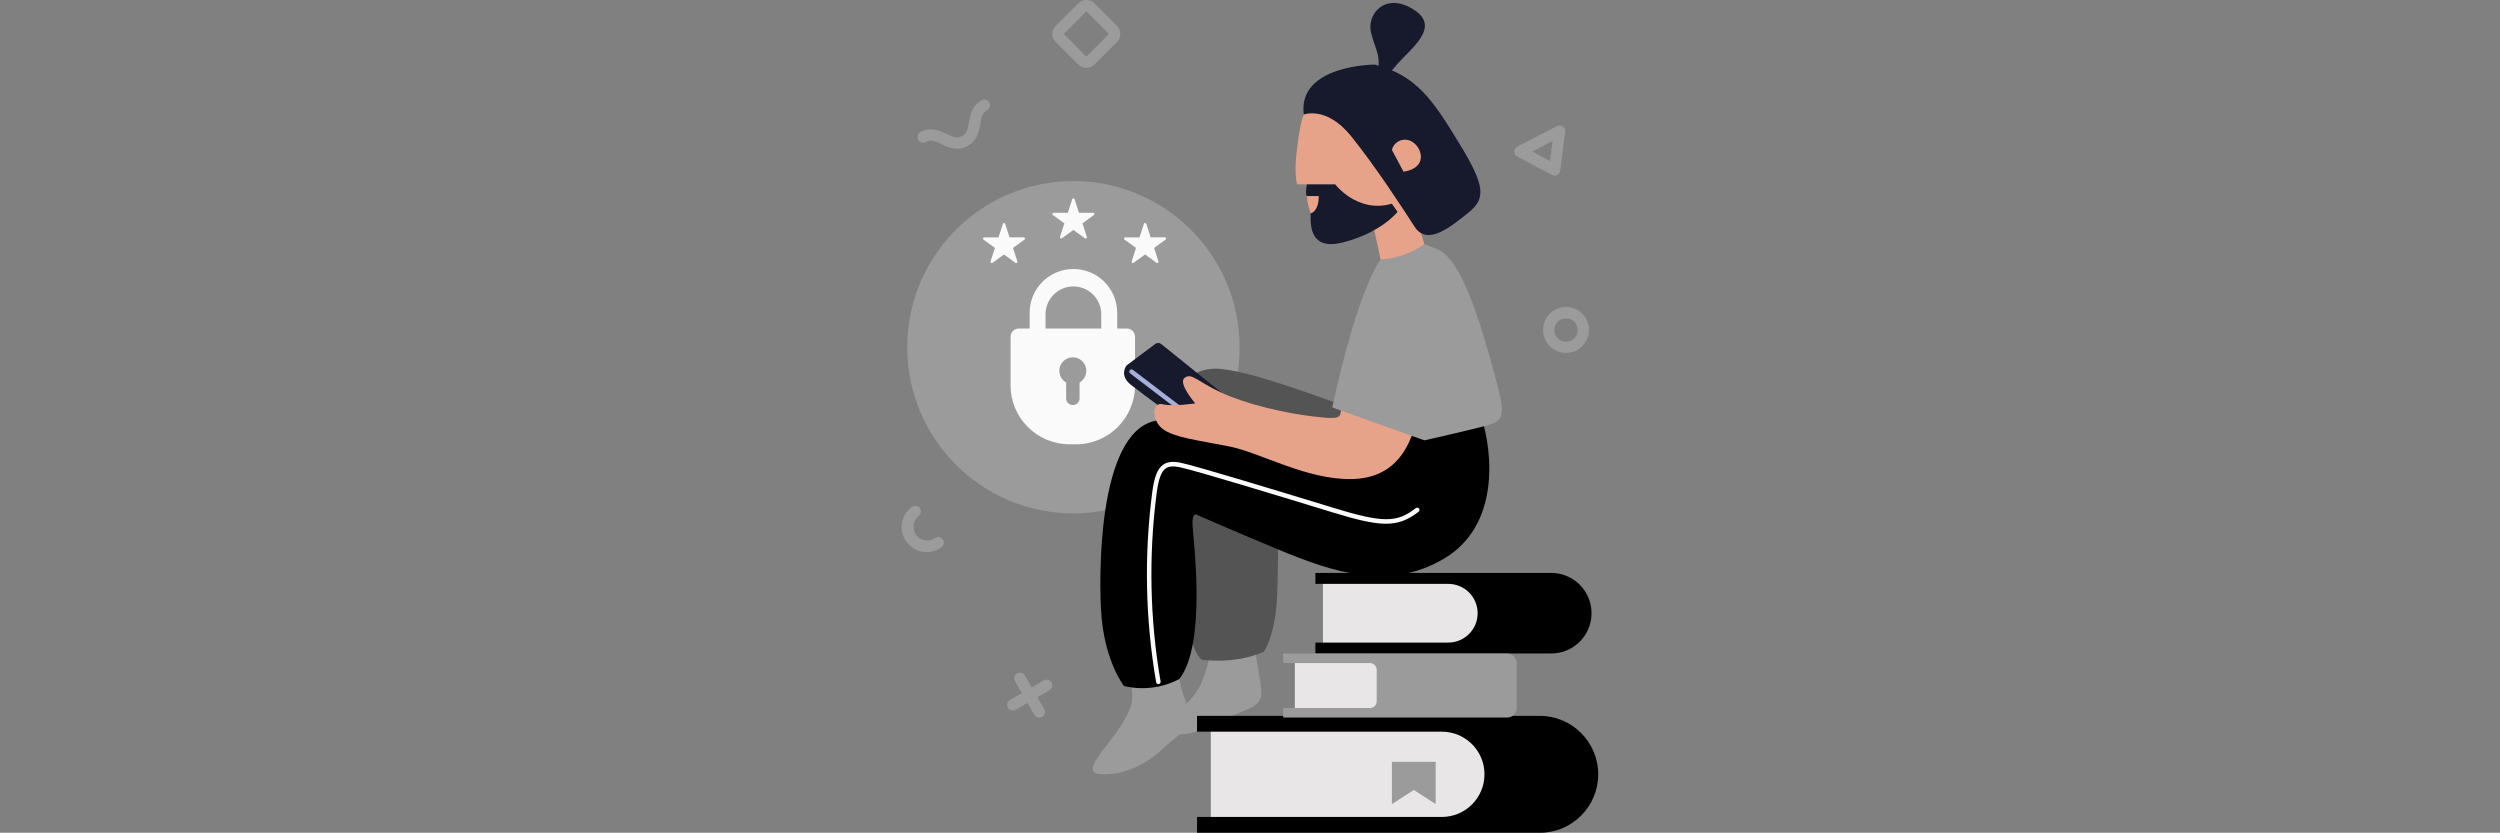 <?xml version="1.0" encoding="utf-8"?>
<!-- Generator: Adobe Illustrator 16.0.0, SVG Export Plug-In . SVG Version: 6.00 Build 0)  -->
<!DOCTYPE svg PUBLIC "-//W3C//DTD SVG 1.1//EN" "http://www.w3.org/Graphics/SVG/1.1/DTD/svg11.dtd">
<svg version="1.1" id="Layer_1" xmlns="http://www.w3.org/2000/svg" xmlns:xlink="http://www.w3.org/1999/xlink" x="0px" y="0px"
	 width="1441px" height="480px" viewBox="0 0 1441 480" enable-background="new 0 0 1441 480" xml:space="preserve">
<rect x="0" y="0" width="1441" height="480" fill="#808080" stroke="none"/>
<title>Untitled-4</title>
<g id="Group_81">
	<g id="Group_50">
		<g id="Group_39">
			<circle id="Ellipse_17" fill="#9B9B9B" cx="618.716" cy="200.15" r="95.779"/>
		</g>
		<g id="Group_43">
			<g id="Group_40">
				<path id="Path_148" fill="#FAFAFA" d="M620.242,256.09h-3.744c-18.773,0.005-33.998-15.21-34.003-33.984
					c0-0.003,0-0.006,0-0.009v-28.013c0.005-2.606,2.117-4.718,4.724-4.723h62.294c2.608,0,4.724,2.115,4.724,4.723v28.013
					C654.236,240.87,639.017,256.09,620.242,256.09L620.242,256.09z"/>
			</g>
			<g id="Group_42">
				<g id="Group_41">
					<path id="Path_149" fill="#FAFAFA" d="M643.944,210.067h-50.467v-29.28c-0.271-13.936,10.806-25.454,24.741-25.726
						c13.937-0.271,25.454,10.806,25.726,24.742c0.007,0.328,0.007,0.656,0,0.984V210.067z M602.665,200.89h32.103v-20.112
						c-0.217-8.867-7.582-15.88-16.449-15.663c-8.563,0.209-15.454,7.101-15.663,15.663L602.665,200.89z"/>
				</g>
			</g>
		</g>
		<g id="Group_46">
			<g id="Group_44">
				<circle id="Ellipse_18" fill="#9B9B9B" cx="618.37" cy="213.734" r="7.786"/>
			</g>
			<g id="Group_45">
				<path id="Rectangle_48" fill="#9B9B9B" d="M614.473,217.814h7.786v11.779c0.026,2.121-1.672,3.861-3.792,3.888
					c-0.017,0-0.032,0-0.049,0l0,0c-2.146,0.005-3.892-1.731-3.897-3.878c0-0.003,0-0.006,0-0.009l0,0v-11.779H614.473z"/>
			</g>
		</g>
		<g id="Group_47">
			<path id="Path_150" fill="#FAFAFA" d="M619.397,114.854l2.524,7.786h8.189c0.396,0.005,0.715,0.324,0.72,0.72
				c-0.007,0.23-0.115,0.445-0.298,0.586l-6.624,4.8l2.535,7.776c0.119,0.382-0.091,0.789-0.471,0.912
				c-0.217,0.075-0.458,0.04-0.644-0.096l-6.624-4.8l-6.614,4.8c-0.326,0.236-0.781,0.163-1.018-0.163
				c-0.136-0.189-0.171-0.433-0.096-0.653l2.524-7.776l-6.614-4.8c-0.323-0.231-0.398-0.681-0.167-1.005
				c0.137-0.19,0.355-0.302,0.59-0.301h8.188l2.524-7.786c0.114-0.381,0.516-0.597,0.896-0.483c0.021,0.007,0.043,0.014,0.063,0.022
				C619.184,114.479,619.335,114.647,619.397,114.854z"/>
		</g>
		<g id="Group_48">
			<path id="Path_151" fill="#FAFAFA" d="M579.375,129.005l2.525,7.786h8.188c0.396,0.005,0.715,0.324,0.72,0.72
				c-0.002,0.231-0.112,0.448-0.298,0.586l-6.624,4.8l2.535,7.786c0.127,0.377-0.076,0.785-0.453,0.912
				c-0.224,0.076-0.471,0.036-0.661-0.106l-6.624-4.8l-6.614,4.8c-0.326,0.236-0.781,0.163-1.018-0.163
				c-0.136-0.186-0.171-0.426-0.096-0.643l2.524-7.786l-6.614-4.8c-0.295-0.229-0.366-0.646-0.163-0.96
				c0.138-0.185,0.354-0.295,0.586-0.297h8.246l2.524-7.786c0.137-0.379,0.555-0.576,0.935-0.439
				c0.204,0.074,0.365,0.234,0.438,0.439L579.375,129.005z"/>
		</g>
		<g id="Group_49">
			<path id="Path_152" fill="#FAFAFA" d="M660.706,129.005l2.525,7.786h8.179c0.397-0.005,0.725,0.313,0.729,0.71
				c0,0.003,0,0.006,0,0.009c-0.002,0.231-0.112,0.448-0.297,0.586l-6.624,4.8l2.524,7.786c0.126,0.377-0.079,0.785-0.456,0.91
				c-0.002,0.001-0.003,0.001-0.005,0.002c-0.219,0.068-0.457,0.029-0.644-0.106l-6.623-4.8l-6.615,4.8
				c-0.326,0.236-0.781,0.163-1.018-0.163c-0.135-0.186-0.171-0.426-0.096-0.643l2.525-7.786l-6.625-4.8
				c-0.292-0.232-0.358-0.649-0.153-0.96c0.138-0.185,0.354-0.295,0.586-0.297h8.179l2.535-7.786
				c0.118-0.379,0.522-0.591,0.902-0.472c0.02,0.006,0.038,0.013,0.058,0.021C660.48,128.675,660.629,128.82,660.706,129.005z"/>
		</g>
	</g>
	<g id="Group_51">
		<path id="Path_153" fill="#9B9B9B" d="M723.279,371.923c1.354,13.536,3.043,17.28,3.715,26.4s-7.459,9.85-18.979,15.245
			c-11.521,5.395-24.365,12.479-33.505,8.447c-9.139-4.031,12.183-13.92,18.24-28.963s4.733-21.12,4.733-21.12
			S715.157,362.448,723.279,371.923z"/>
	</g>
	<g id="Group_52">
		<rect id="Rectangle_49" x="697.896" y="417.965" fill="#E8E6E6" width="160.541" height="56.371"/>
	</g>
	<g id="Group_53">
		<path id="Path_154" fill="#9B9B9B" d="M651.375,390.365c2.035,12.182,2.534,15.734-5.577,28.425
			c-8.112,12.691-23.588,26.4-11.521,27.408s25.757-5.068,34.887-13.709c9.13-8.64,18.24-13.708,18.24-17.77
			c0-4.061-5.079-9.139-7.613-23.347l-3.772-10.561C676.019,380.813,672.179,392.391,651.375,390.365z"/>
	</g>
	<g id="Group_54">
		<path id="Path_155" fill="#E7A38A" d="M789.874,123.494c4.474,17.962,5.827,26.074,5.827,26.074s16.042,5.318,25.277-8.841
			L809.247,100.8L789.874,123.494z"/>
	</g>
	<g id="Group_55">
		<path id="Path_156" fill="#E7A38A" d="M759.855,54.807c-9.485,8.122-10.157,15.571-12.192,30.441c-2.035,14.87,0,20.985,0,20.985
			h5.636c0,0-2.257,20.304,11.279,27.072s35.875-1.354,46.022-17.597s14.87-39.254,4.724-51.389
			C805.177,52.186,759.855,54.807,759.855,54.807z"/>
	</g>
	<g id="Group_56">
		<path id="Path_157" fill="#17192D" d="M792.313,37.219c0,0-44.438,0.163-40.828,28.8c0,0,13.084-5.165,27.292,12.48
			c14.208,17.645,29.117,40.608,36.548,52.119c7.43,11.51,20.985,0,31.151-8.131c10.167-8.131,9.476-15.571-5.414-39.926
			C826.172,58.205,816.688,43.306,792.313,37.219z"/>
	</g>
	<g id="Group_57">
		<path id="Path_158" fill="#17192D" d="M793.676,45.341c2.707-14.218-0.682-15.571-3.389-26.4
			c-2.707-10.829,8.122-23.683,24.365-13.536s-1.354,22.339-9.476,31.814l-8.122,9.475L793.676,45.341z"/>
	</g>
	<g id="Group_58">
		<path id="Path_159" fill="#E7A38A" d="M808.988,98.985L802.287,86.4c0.979-4.009,4.934-6.543,8.985-5.76
			C818.818,81.975,824.972,96.441,808.988,98.985z"/>
	</g>
	<g id="Group_59">
		<path id="Path_160" fill="#545454" d="M783.855,237.053c-27.428-9.6-59.837-22.08-79.681-24.365
			c-19.843-2.285-34.56,15.235-30.451,45.687c4.109,30.451,5.578,109.65,18.778,121.833c0,0,19.123,3.053,35.961-4.569
			c0,0,6.721-9.13,7.681-32.486c0.96-23.357,0.509-66.999,0.509-66.999s58.301,39.984,89.846,12.682
			c31.546-27.302,9.197-61.929,9.197-61.929L783.855,237.053z"/>
	</g>
	<g id="Group_60">
		<path id="Path_161" d="M853.292,238.579c7.728,22.849,10.771,64.474-20.697,83.251c-31.47,18.778-62.947,8.641-96.96-5.577
			c-34.014-14.218-45.178-19.286-45.178-19.286s-3.553-3.053-3.053,6.086c0.499,9.14,8.131,68.025-7.613,88.32
			c-9.797,5.153-21.125,6.596-31.9,4.061c0,0-11.76-14.717-13.277-44.16c-1.517-29.443,0-111.677,37.565-109.143
			c37.564,2.535,104.572,24.874,104.572,24.874l15.226-36.048L853.292,238.579z"/>
	</g>
	<g id="Group_61">
		<path id="Path_162" fill="#17192D" d="M665.861,198.259l-16.521,12.403c0,0-4.569,5.578,2.534,11.155
			c7.104,5.578,33.005,24.682,33.005,24.682l19.296-20.112l-34.848-28.08C668.322,197.49,666.889,197.47,665.861,198.259z"/>
	</g>
	<g id="Group_62">
		<path id="Path_163" fill="#17192D" d="M753.289,106.253h16.319c0,0,12.816,16.925,32.641,11.155l3.302,4.713
			c0,0-9.226,11.942-31.545,17.625c-18.615,4.743-18.797-9.139-18.538-16.752c0,0,4.666-0.845,4.666-9.994h-6.884
			C753.25,113.001,752.175,112.013,753.289,106.253z"/>
	</g>
	<g id="Group_63">
		<path id="Path_164" fill="#FAFAFA" d="M667.695,394.358c-0.636,0-1.179-0.458-1.286-1.085c-6.222-36.07-6.998-72.87-2.305-109.171
			c1.181-9.188,3.024-13.892,6.308-16.224c2.429-1.729,5.664-2.094,10.176-1.143c9.36,1.977,56.506,16.377,84.672,24.959
			l3.092,0.961c28.713,8.774,36.738,8.803,47.712,0.23c0.571-0.441,1.392-0.344,1.843,0.221c0.449,0.564,0.355,1.386-0.209,1.834
			c-0.004,0.003-0.008,0.006-0.012,0.009l0,0c-12.394,9.706-22.33,8.708-50.093,0.24l-3.091-0.96
			c-28.119-8.592-75.197-22.963-84.48-24.912c-3.754-0.787-6.326-0.566-8.121,0.701c-2.593,1.834-4.157,6.153-5.223,14.4
			c-4.667,36.038-3.896,72.573,2.285,108.383c0.126,0.71-0.346,1.389-1.056,1.516c-0.004,0-0.007,0.001-0.011,0.002l0,0
			C667.831,394.34,667.764,394.353,667.695,394.358z"/>
	</g>
	<g id="Group_64">
		<path id="Path_165" d="M921.212,446.313c-0.005,18.599-15.078,33.676-33.677,33.687H689.967v-9.11h141.12
			c13.573,0,24.576-11.003,24.576-24.576s-11.003-24.576-24.576-24.576h-141.12v-9.11h197.568
			C906.132,412.644,921.201,427.717,921.212,446.313z"/>
	</g>
	<g id="Group_65">
		<rect id="Rectangle_50" x="762.543" y="333.677" fill="#E8E6E6" width="95.895" height="38.582"/>
	</g>
	<g id="Group_66">
		<path id="Path_166" fill="#9B9B9B" d="M802.287,439.095h25.229v24.374l-12.614-8.131l-12.614,8.131V439.095z"/>
	</g>
	<g id="Group_67">
		<path id="Path_167" fill="#A4AFDA" d="M687.75,242.592c-0.287,0.003-0.567-0.088-0.797-0.259l-35.521-27.082
			c-0.575-0.437-0.687-1.258-0.249-1.833s1.258-0.687,1.833-0.25l0,0l35.521,27.072c0.577,0.432,0.695,1.25,0.264,1.827
			c-0.002,0.002-0.003,0.004-0.005,0.007C688.546,242.398,688.16,242.59,687.75,242.592z"/>
	</g>
	<g id="Group_68">
		<path id="Path_168" fill="#E7A38A" d="M775.215,226.397c-5.577,13.2,3.955,16.244-17.76,13.718
			c-16.637-1.92-39.091-7.114-53.309-13.718c-14.218-6.605-17.28-11.674-21.321-8.64c-4.042,3.034,6.096,14.727,6.096,14.727
			s-12.691,2.025-18.787,0.509c-6.097-1.517-6.596,9.129,0,14.208c6.595,5.078,20.822,6.604,38.582,10.157
			c17.76,3.551,44.477,19.285,70.464,18.777c25.987-0.51,34.109-19.795,37.671-35.521L775.215,226.397z"/>
	</g>
	<g id="Group_69">
		<path id="Path_169" fill="#9B9B9B" d="M795.701,149.578c-14.889,22.339-27.744,85.286-27.744,85.286l53.021,18.951
			c0,0,27.984-6.26,37.439-8.967c9.456-2.707,8.641-8.169,3.389-27.753c-8.534-31.68-19.42-68.16-33.6-73.603
			c-14.179-5.443-7.209-2.765-7.209-2.765C813.572,146.011,804.801,149.08,795.701,149.578z"/>
	</g>
	<g id="Group_70">
		<path id="Path_170" fill="#9B9B9B" d="M626.156,6.557l13.008,13.018L626.156,32.64l-13.018-13.066L626.156,6.557 M626.156,0
			c-1.74-0.003-3.409,0.688-4.637,1.92l-13.018,13.018c-2.562,2.561-2.562,6.712-0.001,9.273c0,0,0,0,0.001,0l0,0l13.018,13.018
			c1.229,1.23,2.897,1.921,4.637,1.92l0,0c1.741-0.002,3.411-0.693,4.646-1.92l13.018-13.018c2.556-2.563,2.556-6.71,0-9.273l0,0
			L630.803,1.92C629.57,0.687,627.898-0.004,626.156,0z"/>
	</g>
	<g id="Group_71">
		<path id="Path_171" fill="#9B9B9B" d="M896.069,101.232c-0.538,0-1.069-0.132-1.546-0.384L874.595,90.24
			c-1.591-0.86-2.184-2.846-1.324-4.437c0.303-0.561,0.763-1.021,1.324-1.324l22.867-11.77c1.611-0.825,3.587-0.19,4.416,1.421
			c0.306,0.59,0.423,1.261,0.336,1.92l-2.938,22.397c-0.2,1.645-1.598,2.882-3.255,2.88L896.069,101.232z M883.196,87.36
			l10.224,5.453l1.508-11.52L883.196,87.36z"/>
	</g>
	<g id="Group_72">
		<path id="Path_172" fill="#9B9B9B" d="M902.655,203.424c-7.316,0-13.248-5.931-13.248-13.248c0-7.316,5.932-13.248,13.248-13.248
			s13.248,5.932,13.248,13.248l0,0C915.903,197.493,909.972,203.424,902.655,203.424z M902.655,183.504
			c-3.712,0-6.72,3.009-6.72,6.72s3.008,6.72,6.72,6.72c3.711,0,6.72-3.008,6.72-6.72l0,0
			C909.375,186.513,906.366,183.504,902.655,183.504z"/>
	</g>
	<g id="Group_75">
		<g id="Group_73">
			<path id="Path_173" fill="#9B9B9B" d="M599.055,413.645c-1.188,0.01-2.287-0.621-2.88-1.651l-11.126-19.354
				c-0.934-1.551-0.433-3.564,1.118-4.497c1.551-0.934,3.564-0.433,4.498,1.118c0.027,0.031,0.05,0.067,0.067,0.105l11.154,19.363
				c0.902,1.567,0.363,3.568-1.203,4.471c-0.002,0.001-0.004,0.002-0.006,0.003C600.184,413.487,599.625,413.639,599.055,413.645z"
				/>
		</g>
		<g id="Group_74">
			<path id="Path_174" fill="#9B9B9B" d="M583.801,409.536c-1.808,0.009-3.281-1.449-3.29-3.258
				c-0.006-1.18,0.624-2.271,1.648-2.857l19.354-11.155c1.525-0.98,3.557-0.539,4.537,0.986s0.539,3.557-0.986,4.537
				c-0.09,0.058-0.183,0.111-0.277,0.16l-19.354,11.154C584.937,409.39,584.373,409.538,583.801,409.536z"/>
		</g>
	</g>
	<g id="Group_76">
		<path id="Path_175" fill="#9B9B9B" d="M551.718,85.747c-3.161-0.194-6.236-1.104-8.995-2.659c-3.84-1.814-6.087-2.765-8.919-1.296
			c-1.559,0.92-3.567,0.402-4.487-1.157s-0.402-3.568,1.156-4.488c0.1-0.069,0.205-0.127,0.316-0.173
			c5.847-3.034,10.781-0.691,14.746,1.2c3.84,1.814,6.096,2.765,8.918,1.306c2.823-1.459,3.37-3.84,4.08-8.035
			c0.749-4.33,1.671-9.715,7.526-12.749c1.667-0.715,3.598,0.056,4.313,1.723c0.641,1.493,0.093,3.23-1.288,4.085
			c-2.88,1.459-3.369,3.84-4.08,8.035c-0.749,4.301-1.67,9.715-7.526,12.749C555.705,85.236,553.728,85.737,551.718,85.747z"/>
	</g>
	<g id="Group_77">
		<path id="Path_176" fill="#9B9B9B" d="M534.255,318.23c-0.736,0-1.471-0.058-2.198-0.173c-7.873-1.127-13.342-8.422-12.215-16.294
			c0.553-3.864,2.65-7.338,5.812-9.626c1.492-1.03,3.537-0.655,4.567,0.837c0.955,1.383,0.711,3.263-0.563,4.356l-0.115,0.087
			c-3.441,2.674-4.063,7.632-1.388,11.073c2.578,3.316,7.303,4.032,10.747,1.627c1.494-1.027,3.538-0.649,4.566,0.845
			c0.979,1.424,0.687,3.363-0.669,4.436C540.327,317.231,537.333,318.224,534.255,318.23z"/>
	</g>
	<g id="Group_78">
		<path id="Path_177" d="M917.362,353.472c-0.005,12.803-10.382,23.179-23.184,23.185H758.185v-6.278h76.628
			c9.342-0.008,16.909-7.587,16.901-16.929c-0.007-9.332-7.57-16.895-16.901-16.902h-76.618v-6.307h135.993
			c12.81,0.011,23.186,10.403,23.175,23.213C917.362,353.459,917.362,353.466,917.362,353.472z"/>
	</g>
	<g id="Group_79">
		<rect id="Rectangle_51" x="746.348" y="381.13" fill="#E8E6E6" width="81.639" height="28.665"/>
	</g>
	<g id="Group_80">
		<path id="Path_178" fill="#9B9B9B" d="M874.21,382.166v25.92c0,3.04-2.461,5.506-5.5,5.511H739.628v-5.511h50.063
			c2.121,0,3.841-1.719,3.841-3.84l0,0v-18.211c0-2.121-1.72-3.84-3.841-3.84h-50.063v-5.501h129.091
			C871.742,376.699,874.194,379.144,874.21,382.166z"/>
	</g>
</g>
</svg>
